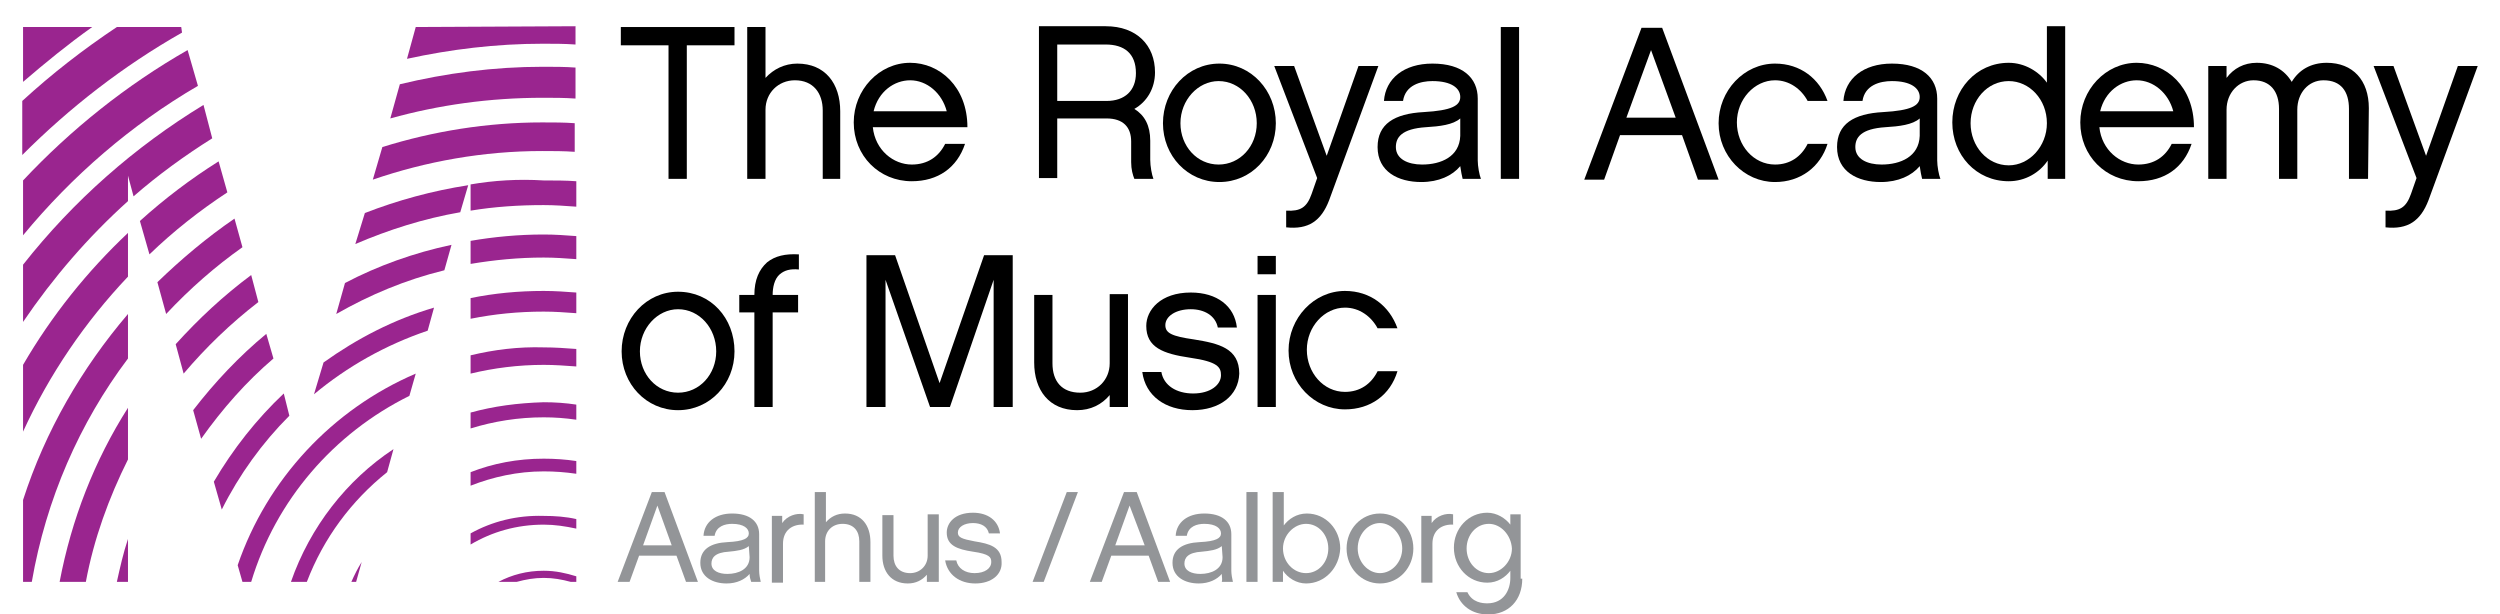 <?xml version="1.0" encoding="utf-8"?>
<!-- Generator: Adobe Illustrator 22.1.0, SVG Export Plug-In . SVG Version: 6.00 Build 0)  -->
<svg version="1.1" id="Layer_1" xmlns="http://www.w3.org/2000/svg" xmlns:xlink="http://www.w3.org/1999/xlink" x="0px" y="0px"
	 viewBox="0 0 314.5 77.3" style="enable-background:new 0 0 314.5 77.3;" xml:space="preserve">
<style type="text/css">
	.st0{fill:#9A258F;}
	.st1{fill:#939598;}
</style>
<g>
	<path class="st0" d="M62.7,73.2H65c1.1-0.3,2.2-0.5,3.4-0.5c1.2,0,2.3,0.2,3.4,0.5h0.7v-0.7c-1.3-0.4-2.6-0.7-4.1-0.7
		C66.3,71.8,64.4,72.3,62.7,73.2z"/>
	<path class="st0" d="M59.2,67.1v1.4c2.7-1.6,5.8-2.5,9.2-2.5c1.4,0,2.7,0.2,4.1,0.5v-1.2c-1.3-0.3-2.7-0.4-4.1-0.4
		C65,64.8,61.9,65.6,59.2,67.1z"/>
	<path class="st0" d="M44.8,73.2l0.7-2.5c-0.5,0.8-0.9,1.6-1.3,2.5H44.8z"/>
	<path class="st0" d="M59.2,59.4v1.7c2.8-1.1,5.9-1.8,9.2-1.8c1.4,0,2.7,0.1,4.1,0.3V58c-1.3-0.2-2.7-0.3-4.1-0.3
		C65.1,57.7,62,58.3,59.2,59.4z"/>
	<path class="st0" d="M59.2,51.9v2c2.9-0.9,6-1.4,9.2-1.4c1.4,0,2.7,0.1,4.1,0.3v-1.9c-1.3-0.2-2.7-0.3-4.1-0.3
		C65.1,50.7,62.1,51.1,59.2,51.9z"/>
	<path class="st0" d="M36.6,73.2h2c2.1-5.5,5.6-10.2,10.1-13.8l0.8-2.9C43.6,60.4,39,66.3,36.6,73.2z"/>
	<path class="st0" d="M59.2,44.7V47c2.9-0.7,6-1.1,9.2-1.1c1.4,0,2.7,0.1,4.1,0.2v-2.2c-1.3-0.1-2.7-0.2-4.1-0.2
		C65.2,43.6,62.1,44,59.2,44.7z"/>
	<path class="st0" d="M29.9,71.1l0.6,2.1h1.1C34.7,62.9,42,54.5,51.5,49.8l0.8-2.8C41.8,51.5,33.6,60.3,29.9,71.1z"/>
	<path class="st0" d="M35.7,49.5c-3.4,3.2-6.4,7-8.8,11.1l1,3.5c2.2-4.4,5.1-8.4,8.5-11.8L35.7,49.5z"/>
	<path class="st0" d="M59.2,37.5v2.6c3-0.6,6-0.9,9.2-0.9c1.4,0,2.7,0.1,4.1,0.2v-2.6c-1.3-0.1-2.7-0.2-4.1-0.2
		C65.2,36.6,62.1,36.9,59.2,37.5z"/>
	<path class="st0" d="M39.5,49.6c4.2-3.5,9-6.2,14.3-8l0.8-2.9c-5.1,1.5-9.7,3.9-13.9,6.9L39.5,49.6z"/>
	<path class="st0" d="M34.4,45.1L33.5,42c-3.4,2.8-6.5,6.1-9.2,9.6l1,3.6C28,51.4,31,48,34.4,45.1z"/>
	<path class="st0" d="M16.1,73.2v-5.4c-0.6,1.8-1,3.6-1.4,5.4H16.1z"/>
	<path class="st0" d="M42.3,39.5c4.2-2.4,8.7-4.3,13.6-5.5l0.9-3.2c-4.7,1-9.2,2.6-13.4,4.8L42.3,39.5z"/>
	<path class="st0" d="M59.2,30.3v2.9c3-0.5,6-0.8,9.2-0.8c1.4,0,2.7,0.1,4.1,0.2v-2.9c-1.3-0.1-2.7-0.2-4.1-0.2
		C65.2,29.5,62.1,29.8,59.2,30.3z"/>
	<path class="st0" d="M10.8,73.2c1-5.4,2.9-10.6,5.3-15.4v-6.5c-4.2,6.6-7.1,14-8.6,21.9H10.8z"/>
	<path class="st0" d="M32.5,38l-0.9-3.4c-3.5,2.6-6.6,5.5-9.5,8.7l1,3.7C25.9,43.7,29,40.7,32.5,38z"/>
	<path class="st0" d="M59.2,23.2v3.3c3-0.5,6.1-0.7,9.2-0.7c1.4,0,2.7,0.1,4.1,0.2v-3.2c-1.3-0.1-2.7-0.1-4.1-0.1
		C65.2,22.5,62.1,22.7,59.2,23.2z"/>
	<path class="st0" d="M44.7,30.7c4.2-1.8,8.6-3.2,13.2-4l1-3.4c-4.5,0.7-8.9,1.9-13,3.5L44.7,30.7z"/>
	<path class="st0" d="M30.5,31.1l-1-3.6c-3.5,2.4-6.7,5.1-9.7,8l1.1,4C23.9,36.3,27.1,33.5,30.5,31.1z"/>
	<path class="st0" d="M48.1,18.5l-1.2,4.1c6.7-2.3,13.9-3.6,21.3-3.6c1.4,0,2.7,0,4.1,0.1v-3.6c-1.3-0.1-2.7-0.1-4.1-0.1
		C61.3,15.4,54.5,16.5,48.1,18.5z"/>
	<path class="st0" d="M2.9,73.2H4c1.8-10.4,6-20,12.1-28.1v-5.6C10.3,46.3,5.7,54.2,2.9,62.9V73.2z"/>
	<path class="st0" d="M2.9,45.9v8.4c3.3-7.2,7.8-13.8,13.2-19.5v-5.5C11,34.1,6.5,39.7,2.9,45.9z"/>
	<path class="st0" d="M50.3,10.6l-1.2,4.3c6.1-1.7,12.5-2.6,19.2-2.6c1.4,0,2.7,0,4.1,0.1V8.5c-1.3-0.1-2.7-0.1-4.1-0.1
		C62.1,8.4,56.1,9.2,50.3,10.6z"/>
	<path class="st0" d="M27.5,20.3c-3.5,2.2-6.8,4.7-9.9,7.5l1.2,4.2c3-2.9,6.3-5.5,9.8-7.8L27.5,20.3z"/>
	<path class="st0" d="M52.3,3.4l-1.1,4c5.5-1.2,11.2-1.9,17.1-1.9c1.4,0,2.7,0,4.1,0.1V3.3L52.3,3.4L52.3,3.4z"/>
	<path class="st0" d="M25.6,13.2C16.9,18.5,9.2,25.3,2.9,33.3v7.2c3.8-5.6,8.2-10.7,13.2-15.2v-3.2l0.7,2.6c3.1-2.7,6.4-5.1,9.9-7.3
		L25.6,13.2z"/>
	<path class="st0" d="M24.9,10.8l-1.3-4.5c-7.7,4.4-14.7,10-20.7,16.4v6.9C9.1,22.1,16.5,15.7,24.9,10.8z"/>
	<path class="st0" d="M22.8,3.4h-8.1c-4.2,2.8-8.2,5.9-11.9,9.3v6.8c6-6,12.7-11.2,20.1-15.4L22.8,3.4z"/>
	<path class="st0" d="M2.9,3.4v6.9c2.8-2.4,5.6-4.7,8.7-6.9H2.9z"/>
</g>
<g>
	<path class="st1" d="M94.3,72.2c-0.6,0.7-1.6,1.2-2.9,1.2c-1.7,0-3.3-0.8-3.3-2.6c0-1.7,1.3-2.5,3.4-2.6s2.7-0.5,2.7-1.1
		s-0.6-1.2-2.1-1.2c-0.9,0-2,0.3-2.2,1.5h-1.4c0.1-1.7,1.5-2.8,3.6-2.8c2.2,0,3.4,1,3.4,2.6v4.6c0,0.4,0.1,1,0.2,1.4h-1.2
		C94.4,72.9,94.3,72.6,94.3,72.2 M94.2,68.7c-0.6,0.5-1.5,0.6-2.5,0.7c-1.8,0.1-2.2,0.8-2.2,1.5c0,0.9,0.9,1.3,2,1.3
		c1.4,0,2.8-0.6,2.8-2.1L94.2,68.7L94.2,68.7z"/>
	<path class="st1" d="M80.4,69.9l-1.2,3.3h-1.5L82,61.9h1.6l4.2,11.3h-1.5l-1.2-3.3H80.4z M82.7,63.6l-1.8,5h3.6L82.7,63.6z"/>
	<path class="st1" d="M101.2,66c-1.5-0.1-2.7,0.7-2.7,2.4v4.9h-1.4v-8.4h1.3v0.9c0.6-0.9,1.8-1.3,2.7-1.1V66H101.2z"/>
	<path class="st1" d="M109.5,73.2h-1.4v-5.1c0-1.3-0.7-2.2-2.1-2.2c-1.3,0-2.2,0.9-2.2,2.2v5.1h-1.3V61.9h1.4v3.8
		c0.6-0.7,1.4-1.1,2.4-1.1c2.1,0,3.2,1.5,3.2,3.6V73.2z"/>
	<path class="st1" d="M117.9,73.2h-1.3v-0.9c-0.6,0.7-1.4,1.1-2.4,1.1c-2.1,0-3.2-1.5-3.2-3.5v-5.1h1.4v5.1c0,1.3,0.7,2.2,2.1,2.2
		c1.2,0,2.2-0.9,2.2-2.2v-5.2h1.4v8.5H117.9z"/>
	<path class="st1" d="M122.7,73.4c-2,0-3.5-1.1-3.8-2.9h1.4c0.2,1,1.1,1.6,2.3,1.6c1.3,0,2.1-0.6,2.1-1.4c0-0.6-0.2-1-2.3-1.3
		c-2-0.3-3.3-0.8-3.3-2.4c0-1.2,1-2.5,3.3-2.5c1.9,0,3.2,1,3.4,2.6h-1.4c-0.2-0.9-1-1.3-2-1.3c-1.1,0-1.9,0.5-1.9,1.2
		c0,0.6,0.5,0.8,2.1,1.1c1.9,0.3,3.4,0.7,3.4,2.6C126.1,72.3,124.7,73.4,122.7,73.4"/>
	<polygon class="st1" points="131.3,73.2 129.9,73.2 134.2,61.9 135.6,61.9 	"/>
	<path class="st1" d="M139.8,69.9l-1.2,3.3h-1.5l4.3-11.3h1.6l4.2,11.3h-1.5l-1.2-3.3H139.8z M142.1,63.6l-1.8,5h3.7L142.1,63.6z"/>
	<path class="st1" d="M153.7,72.2c-0.6,0.7-1.6,1.2-2.9,1.2c-1.7,0-3.3-0.8-3.3-2.6c0-1.7,1.3-2.5,3.4-2.6s2.7-0.5,2.7-1.1
		s-0.6-1.2-2.1-1.2c-0.9,0-2,0.3-2.2,1.5h-1.4c0.1-1.7,1.5-2.8,3.6-2.8c2.2,0,3.4,1,3.4,2.6v4.6c0,0.4,0.1,1,0.2,1.4h-1.4
		C153.8,72.9,153.7,72.6,153.7,72.2 M153.7,68.7c-0.6,0.5-1.5,0.6-2.5,0.7c-1.8,0.1-2.2,0.8-2.2,1.5c0,0.9,0.9,1.3,2,1.3
		c1.4,0,2.8-0.6,2.8-2.1L153.7,68.7L153.7,68.7z"/>
	<rect x="156.8" y="61.9" class="st1" width="1.4" height="11.3"/>
	<path class="st1" d="M164.3,73.4c-1.2,0-2.3-0.7-2.9-1.6v1.4h-1.3V61.9h1.4v4.2c0.6-0.8,1.6-1.5,2.9-1.5c2.4,0,4.2,2,4.2,4.4
		C168.5,71.4,166.7,73.4,164.3,73.4 M164.3,65.9c-1.5,0-2.9,1.4-2.9,3.1s1.3,3.1,2.9,3.1s2.8-1.4,2.8-3.1
		C167.1,67.3,165.9,65.9,164.3,65.9"/>
	<path class="st1" d="M177.8,69c0,2.4-1.8,4.4-4.2,4.4c-2.4,0-4.2-2-4.2-4.4s1.8-4.4,4.2-4.4S177.8,66.6,177.8,69 M176.4,69
		c0-1.7-1.3-3.2-2.8-3.2s-2.8,1.4-2.8,3.2c0,1.7,1.3,3.1,2.8,3.1S176.4,70.7,176.4,69"/>
	<path class="st1" d="M182.9,66c-1.5-0.1-2.7,0.7-2.7,2.4v4.9h-1.4v-8.4h1.3v0.9c0.6-0.9,1.8-1.3,2.7-1.1V66H182.9z"/>
	<path class="st1" d="M191.5,72.8c0,2.7-1.7,4.5-4.3,4.5c-2,0-3.5-1.1-4-2.8h1.4c0.6,1.3,1.9,1.4,2.5,1.4c2.1,0,2.9-1.7,2.9-3.2
		v-0.9c-0.6,0.8-1.6,1.5-2.9,1.5c-2.4,0-4.2-2-4.2-4.4s1.8-4.4,4.2-4.4c1.2,0,2.3,0.7,2.9,1.5v-1.3h1.3v8.1H191.5z M187.3,65.9
		c-1.6,0-2.8,1.4-2.8,3.1s1.2,3.1,2.8,3.1c1.5,0,2.9-1.4,2.9-3.1C190.1,67.3,188.8,65.9,187.3,65.9"/>
</g>
<g>
	<polygon points="86.4,5.7 86.4,22.5 84.1,22.5 84.1,5.7 78.1,5.7 78.1,3.4 92.4,3.4 92.4,5.7 	"/>
	<path d="M105.8,22.5h-2.3v-8.6c0-2.2-1.2-3.8-3.5-3.8c-2.1,0-3.7,1.6-3.7,3.7v8.7H94V3.4h2.3v6.4c1-1.1,2.4-1.8,4-1.8
		c3.5,0,5.4,2.5,5.4,6v8.5H105.8z"/>
	<path d="M121.4,18.1c-1,3-3.4,4.7-6.7,4.7c-4.1,0-7.3-3.2-7.3-7.4c0-4.1,3.2-7.5,7.1-7.5c3.7,0,7.2,3,7.2,8.1h-11.9
		c0.3,2.9,2.6,4.7,4.9,4.7c2,0,3.4-1,4.2-2.6L121.4,18.1L121.4,18.1z M119.1,14c-0.6-2.3-2.5-3.9-4.6-3.9c-2,0-4,1.4-4.6,3.9H119.1z
		"/>
	<path d="M145.1,22.5h-2.4c-0.2-0.5-0.4-1.2-0.4-2.1v-2.6c0-1.8-1-2.9-3.1-2.9H133v7.5h-2.3V3.3h8.4c3.9,0,6.2,2.4,6.2,5.8
		c0,2-1,3.7-2.6,4.6c1.3,0.8,2,2.1,2,4v2.4C144.7,20.9,144.9,22,145.1,22.5 M139.2,12.7c2.3,0,3.7-1.3,3.7-3.5
		c0-2.5-1.5-3.6-3.8-3.6H133v7.1H139.2z"/>
	<path d="M160.5,15.5c0,4.1-3.1,7.4-7.1,7.4s-7.1-3.3-7.1-7.4s3.1-7.5,7.1-7.5S160.5,11.4,160.5,15.5 M158.1,15.5
		c0-2.9-2.1-5.3-4.8-5.3c-2.6,0-4.8,2.4-4.8,5.3s2.1,5.2,4.8,5.2S158.1,18.4,158.1,15.5"/>
	<path d="M167.2,25.2c-1,2.6-2.6,3.7-5.4,3.4v-2.1c1.8,0.1,2.6-0.4,3.2-2.1l0.7-2l-5.4-14.1h2.5l4.1,11.3l4-11.3h2.5L167.2,25.2z"/>
	<path d="M183.7,20.9c-1,1.2-2.7,2-4.9,2c-2.9,0-5.5-1.3-5.5-4.4c0-2.9,2.1-4.2,5.8-4.4c3.5-0.2,4.6-0.8,4.6-1.9s-1.1-2-3.5-2
		c-1.5,0-3.4,0.5-3.7,2.5h-2.4c0.2-2.8,2.5-4.7,6.1-4.7c3.8,0,5.7,1.8,5.7,4.4v7.8c0,0.7,0.2,1.8,0.4,2.3H184
		C183.9,22.1,183.8,21.6,183.7,20.9 M183.7,14.9c-0.9,0.8-2.6,1-4.3,1.1c-3.1,0.2-3.8,1.3-3.8,2.5c0,1.5,1.5,2.2,3.3,2.2
		c2.4,0,4.7-1,4.8-3.6V14.9z"/>
	<rect x="188.8" y="3.4" width="2.3" height="19.1"/>
	<path d="M203.8,17l-2,5.6h-2.5l7.2-19.1h2.6l7.1,19.1h-2.6l-2-5.6H203.8z M207.7,6.3l-3.1,8.5h6.2L207.7,6.3z"/>
	<path d="M223.3,22.9c-3.9,0-7.1-3.3-7.1-7.4s3.2-7.5,7.1-7.5c3.2,0,5.6,1.9,6.6,4.7h-2.5c-0.8-1.5-2.3-2.6-4.1-2.6
		c-2.6,0-4.8,2.4-4.8,5.3s2.1,5.3,4.8,5.3c1.9,0,3.3-1,4.1-2.6h2.5C229,21,226.5,22.9,223.3,22.9"/>
	<path d="M241.5,20.9c-1,1.2-2.7,2-4.9,2c-2.9,0-5.5-1.3-5.5-4.4c0-2.9,2.1-4.2,5.8-4.4c3.5-0.2,4.6-0.8,4.6-1.9s-1.1-2-3.5-2
		c-1.5,0-3.4,0.5-3.7,2.5h-2.4c0.2-2.8,2.5-4.7,6.1-4.7c3.8,0,5.7,1.8,5.7,4.4v7.8c0,0.7,0.2,1.8,0.4,2.3h-2.3
		C241.7,22.1,241.6,21.6,241.5,20.9 M241.5,14.9c-0.9,0.8-2.6,1-4.3,1.1c-3.1,0.2-3.8,1.3-3.8,2.5c0,1.5,1.5,2.2,3.3,2.2
		c2.4,0,4.7-1,4.8-3.6V14.9z"/>
	<path d="M259.9,22.5h-2.3v-2.3c-1,1.5-2.8,2.6-4.9,2.6c-4.1,0-7.1-3.3-7.1-7.4s3-7.5,7.1-7.5c2,0,3.8,1.1,4.8,2.5V3.3h2.3v19.2
		H259.9z M252.7,10.2c-2.7,0-4.8,2.4-4.8,5.3s2.1,5.3,4.8,5.3c2.6,0,4.8-2.4,4.8-5.3C257.5,12.5,255.3,10.2,252.7,10.2"/>
	<path d="M275.7,18.1c-1,3-3.4,4.7-6.7,4.7c-4.1,0-7.3-3.2-7.3-7.4c0-4.1,3.2-7.5,7.1-7.5c3.7,0,7.2,3,7.2,8.1h-11.9
		c0.3,2.9,2.6,4.7,4.9,4.7c2,0,3.4-1,4.2-2.6L275.7,18.1L275.7,18.1z M273.4,14c-0.6-2.3-2.5-3.9-4.6-3.9c-2,0-4,1.4-4.6,3.9H273.4z
		"/>
	<path d="M297.9,22.5h-2.4v-8.8c0-2.2-1-3.6-3.2-3.6c-1.9,0-3.3,1.6-3.3,3.7v8.7h-2.3v-8.8c0-2.2-1.1-3.6-3.2-3.6
		c-1.9,0-3.4,1.6-3.4,3.7v8.7h-2.3V8.3h2.3v1.5c0.9-1.2,2.2-1.9,3.8-1.9c2,0,3.5,0.9,4.4,2.4c0.9-1.5,2.4-2.4,4.4-2.4
		c3.3,0,5.3,2.2,5.3,5.7L297.9,22.5L297.9,22.5z"/>
	<path d="M305.5,25.2c-1,2.6-2.6,3.7-5.4,3.4v-2.1c1.8,0.1,2.6-0.4,3.2-2.1l0.7-2l-5.4-14.1h2.5l4.1,11.3l4-11.3h2.5L305.5,25.2z"/>
	<path d="M92.4,44.2c0,4.1-3.1,7.4-7.1,7.4s-7.1-3.3-7.1-7.4s3.1-7.5,7.1-7.5C89.4,36.7,92.4,40,92.4,44.2 M90.1,44.2
		c0-2.9-2.1-5.3-4.8-5.3c-2.6,0-4.8,2.4-4.8,5.3s2.1,5.2,4.8,5.2C88,49.4,90.1,47.1,90.1,44.2"/>
	<polygon points="127.4,51.2 125,51.2 125,35.2 119.5,51.2 117,51.2 111.4,35.2 111.4,51.2 109,51.2 109,32.1 112.6,32.1 
		118.2,48.2 123.8,32.1 127.4,32.1 	"/>
	<path d="M141.9,51.2h-2.3v-1.5c-1,1.2-2.4,1.9-4.1,1.9c-3.5,0-5.4-2.5-5.4-6v-8.5h2.3v8.6c0,2.3,1.2,3.7,3.5,3.7
		c2.1,0,3.7-1.6,3.7-3.7V37h2.3V51.2z"/>
	<path d="M150,51.6c-3.4,0-5.9-1.8-6.3-4.8h2.4c0.3,1.7,1.9,2.7,4,2.7c2.2,0,3.5-1.1,3.5-2.3c0-1-0.4-1.7-3.9-2.2
		c-3.4-0.5-5.5-1.3-5.5-4c0-2,1.8-4.2,5.6-4.2c3.3,0,5.5,1.7,5.8,4.4h-2.4c-0.3-1.5-1.7-2.3-3.4-2.3c-1.9,0-3.2,0.9-3.2,2
		c0,1,0.8,1.4,3.6,1.8c3.1,0.5,5.7,1.1,5.7,4.3C155.8,49.8,153.4,51.6,150,51.6"/>
	<path d="M169.2,51.5c-3.9,0-7.1-3.3-7.1-7.4s3.2-7.5,7.1-7.5c3.2,0,5.6,1.9,6.6,4.7h-2.5c-0.8-1.5-2.3-2.6-4.1-2.6
		c-2.6,0-4.8,2.4-4.8,5.3s2.1,5.3,4.8,5.3c1.9,0,3.3-1,4.1-2.6h2.5C174.9,49.7,172.4,51.5,169.2,51.5"/>
	<path d="M160.5,34.5h-2.3v-2.3h2.3V34.5z M160.5,51.2h-2.3V37.1h2.3V51.2z"/>
	<path d="M94.9,37.1c0-1.9,0.6-3.2,1.6-4.1c1-0.8,2.3-1.1,4-1v1.9c-1.1-0.1-1.8,0.1-2.4,0.6c-0.7,0.6-0.9,1.7-0.9,2.6l0,0h3.2v2.2
		h-3.2v11.9h-2.3V39.3H93v-2.2H94.9L94.9,37.1z"/>
</g>
</svg>
